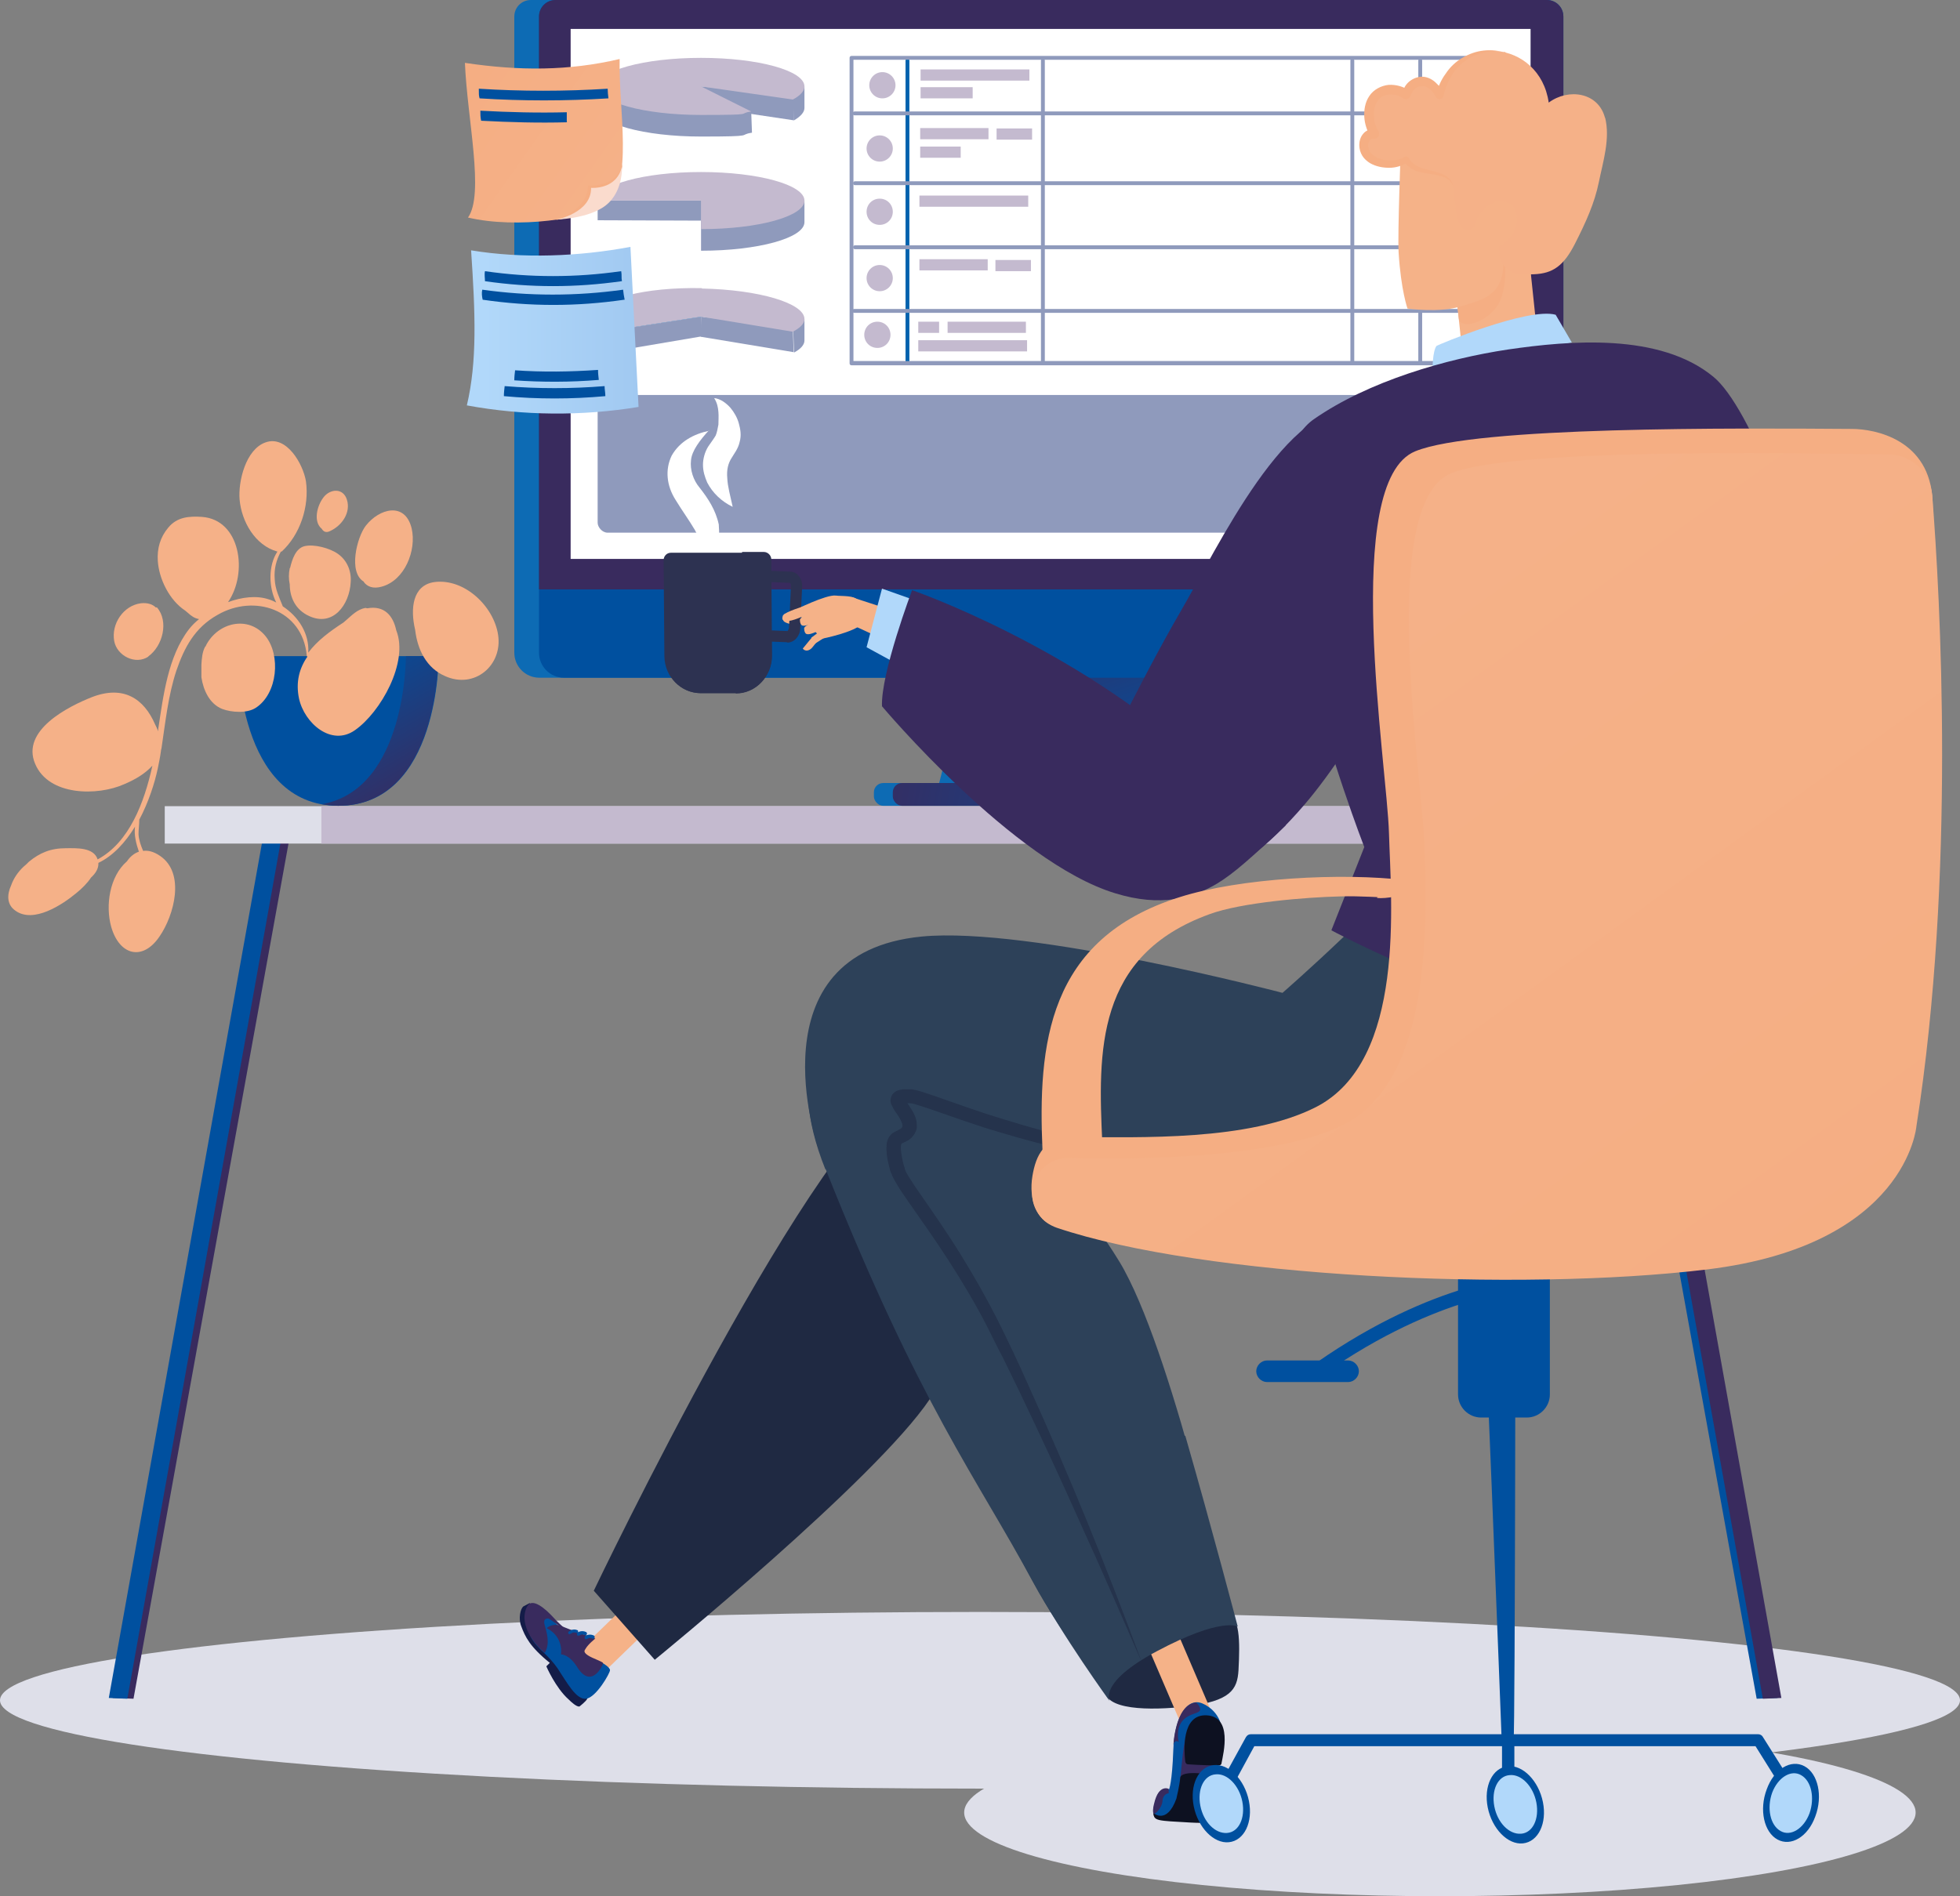<?xml version="1.0" encoding="UTF-8"?> <svg xmlns="http://www.w3.org/2000/svg" xmlns:xlink="http://www.w3.org/1999/xlink" id="Layer_1" version="1.1" viewBox="0 0 508 491.6"><rect x="0" y="0" width="508" height="491.6" fill="#808080" stroke="none"/><defs><style> .st0 { fill: #8f9abc; } .st1 { fill: url(#linear-gradient2); } .st2 { fill: url(#linear-gradient1); } .st3 { fill: url(#linear-gradient3); } .st4 { fill: url(#linear-gradient6); } .st5 { fill: url(#linear-gradient5); } .st6 { fill: url(#linear-gradient4); } .st7 { fill: #392b5e; } .st8 { fill: #f5b288; } .st9 { fill: #1f2942; } .st10 { fill: url(#linear-gradient); } .st11 { fill: #00509f; } .st12 { fill: #2d3251; } .st13 { fill: #f5ae83; } .st14 { fill: #fadbcd; } .st15 { fill: #f5b188; } .st16 { fill: #fff; } .st17 { fill: #141c48; } .st18 { opacity: .6; } .st19 { fill: #0d1121; } .st20 { fill: #2d4159; } .st21 { fill: #0063ae; } .st22 { fill: #b1d8fa; } .st23 { fill: #c4bacf; } .st24 { fill: #0d6bb4; } .st25 { fill: #dedfe9; } </style><linearGradient id="linear-gradient" x1="262.3" y1="156.6" x2="279.7" y2="205.9" gradientUnits="userSpaceOnUse"><stop offset="0" stop-color="#392b5e"></stop><stop offset="1" stop-color="#00509f"></stop></linearGradient><linearGradient id="linear-gradient1" x1="269.2" y1="154.1" x2="286.6" y2="203.5" xlink:href="#linear-gradient"></linearGradient><linearGradient id="linear-gradient2" x1="222.7" y1="197.1" x2="316.7" y2="213.1" gradientTransform="translate(549.5 411.9) rotate(-180)" xlink:href="#linear-gradient"></linearGradient><linearGradient id="linear-gradient3" x1="120.1" y1="21.1" x2="159.4" y2="48.9" gradientUnits="userSpaceOnUse"><stop offset="0" stop-color="#f5ae83"></stop><stop offset="1" stop-color="#f5b188"></stop></linearGradient><linearGradient id="linear-gradient4" x1="121" y1="85.6" x2="165.5" y2="85.6" gradientUnits="userSpaceOnUse"><stop offset=".1" stop-color="#b1d8fa"></stop><stop offset="1" stop-color="#a1c9f1"></stop></linearGradient><linearGradient id="linear-gradient5" x1="341.1" y1="159.7" x2="471.4" y2="339.4" gradientUnits="userSpaceOnUse"><stop offset="0" stop-color="#f5b188"></stop><stop offset="1" stop-color="#f5ae83"></stop></linearGradient><linearGradient id="linear-gradient6" x1="86.2" y1="167.7" x2="109.5" y2="208.4" gradientUnits="userSpaceOnUse"><stop offset="0" stop-color="#00509f"></stop><stop offset="1" stop-color="#392b5e"></stop></linearGradient></defs><ellipse class="st25" cx="254" cy="440.8" rx="254" ry="22.9"></ellipse><ellipse class="st25" cx="373.2" cy="469.9" rx="123.3" ry="21.7"></ellipse><g><g><polygon class="st7" points="34.6 440.4 29.2 440.2 70.1 215.6 75.1 216.9 34.6 440.4"></polygon><polygon class="st11" points="33 440.4 28.2 440.2 68.5 215.2 73.1 216.3 33 440.4"></polygon></g><g><polygon class="st11" points="455.3 440.4 460.7 440.2 419.8 215.6 414.8 216.9 455.3 440.4"></polygon><polygon class="st7" points="456.9 440.4 461.7 440.2 421.4 215.2 416.8 216.3 456.9 440.4"></polygon></g><g><rect class="st25" x="42.7" y="209" width="404.2" height="9.7"></rect><rect class="st23" x="83.3" y="209" width="372" height="9.7"></rect></g></g><g><polygon class="st24" points="242.6 206.2 284.2 205.9 291.8 166.6 252.6 167.1 242.6 206.2"></polygon><rect class="st24" x="226.5" y="203" width="86.6" height="5.9" rx="2.4" ry="2.4" transform="translate(539.6 411.9) rotate(180)"></rect><path class="st24" d="M137.6,0h256.9c2.4,0,4.3,1.9,4.3,4.3v164.9c0,3.6-2.9,6.5-6.5,6.5h-252.5c-3.6,0-6.5-2.9-6.5-6.5V4.3c0-2.4,1.9-4.3,4.3-4.3Z"></path><polygon class="st10" points="249.9 206.1 291.5 205.8 295.2 164.8 259.9 167 249.9 206.1"></polygon><polygon class="st2" points="304 206.3 264.8 205.8 261.2 164.8 296.4 167 304 206.3"></polygon><path class="st11" d="M144,0h256.9c2.4,0,4.3,1.9,4.3,4.3v164.9c0,3.6-2.9,6.5-6.5,6.5h-252.5c-3.6,0-6.5-2.9-6.5-6.5V4.3c0-2.4,1.9-4.3,4.3-4.3Z"></path><path class="st7" d="M144,0h256.9c2.4,0,4.3,1.9,4.3,4.3v148.5H139.7V4.3c0-2.4,1.9-4.3,4.3-4.3Z"></path><rect class="st16" x="147.9" y="7.5" width="248.8" height="137.4"></rect><rect class="st1" x="231.5" y="203" width="86.6" height="5.9" rx="2.4" ry="2.4" transform="translate(549.5 411.9) rotate(180)"></rect><path class="st21" d="M235.2,94.7c-.3,0-.5-.2-.5-.5V15.7c0-.3.2-.5.5-.5s.5.2.5.5v78.5c0,.3-.2.5-.5.5Z"></path><path class="st0" d="M270.3,94.7c-.3,0-.5-.2-.5-.5V15.7c0-.3.2-.5.5-.5s.5.2.5.5v78.5c0,.3-.2.5-.5.5Z"></path><path class="st0" d="M350.5,94.7c-.3,0-.5-.2-.5-.5V15.7c0-.3.2-.5.5-.5s.5.2.5.5v78.5c0,.3-.2.5-.5.5Z"></path><path class="st0" d="M368.1,94.7c-.3,0-.5-.2-.5-.5V15.7c0-.3.2-.5.5-.5s.5.2.5.5v78.5c0,.3-.2.5-.5.5Z"></path><path class="st21" d="M384,94.7c-.3,0-.5-.2-.5-.5V15.7c0-.3.2-.5.5-.5s.5.2.5.5v78.5c0,.3-.2.5-.5.5Z"></path><g><path class="st0" d="M390,29.9h-168.5c-.3,0-.5-.2-.5-.5s.2-.5.5-.5h168.5c.3,0,.5.2.5.5s-.2.5-.5.5Z"></path><path class="st0" d="M390.1,48h-168.5c-.3,0-.5-.2-.5-.5s.2-.5.5-.5h168.5c.3,0,.5.2.5.5s-.2.5-.5.5Z"></path><path class="st0" d="M390.1,64.6h-168.5c-.3,0-.5-.2-.5-.5s.2-.5.5-.5h168.5c.3,0,.5.2.5.5s-.2.5-.5.5Z"></path><path class="st0" d="M389.9,81.1h-168.5c-.3,0-.5-.2-.5-.5s.2-.5.5-.5h168.5c.3,0,.5.2.5.5s-.2.5-.5.5Z"></path></g><path class="st0" d="M390.1,94.7h-169.4c-.3,0-.5-.2-.5-.5V15c0-.3.2-.5.5-.5h169.4c.3,0,.5.2.5.5v79.2c0,.3-.2.5-.5.5ZM221.2,93.6h168.4V15.5h-168.4v78.2Z"></path><rect class="st23" x="238.6" y="18" width="28.2" height="2.9"></rect><rect class="st23" x="238" y="88.2" width="28.2" height="2.9"></rect><rect class="st23" x="238.6" y="22.6" width="13.5" height="2.9"></rect><circle class="st23" cx="228.7" cy="22.1" r="3.4"></circle><rect class="st23" x="238.5" y="33.2" width="17.7" height="2.9"></rect><rect class="st23" x="258.3" y="33.3" width="9.2" height="2.9"></rect><rect class="st23" x="238.5" y="38" width="10.5" height="2.9"></rect><circle class="st23" cx="228" cy="38.5" r="3.4"></circle><rect class="st23" x="238.3" y="50.7" width="28.2" height="2.9"></rect><path class="st23" d="M231.4,54.9c0,1.9-1.5,3.4-3.4,3.4s-3.4-1.5-3.4-3.4,1.5-3.4,3.4-3.4,3.4,1.5,3.4,3.4Z"></path><rect class="st23" x="238.3" y="67.2" width="17.7" height="2.9"></rect><rect class="st23" x="245.6" y="83.4" width="20.3" height="2.9"></rect><rect class="st23" x="238" y="83.4" width="5.4" height="2.9"></rect><rect class="st23" x="258" y="67.4" width="9.2" height="2.9"></rect><circle class="st23" cx="228" cy="72.1" r="3.4"></circle><path class="st23" d="M230.8,86.8c0,1.9-1.5,3.4-3.4,3.4s-3.4-1.5-3.4-3.4,1.5-3.4,3.4-3.4,3.4,1.5,3.4,3.4Z"></path><g><polygon class="st0" points="205.8 31.2 181.7 27.6 181.7 22.4 205.8 25.1 205.8 31.2"></polygon><g><path class="st0" d="M154.9,28c0,4.1,12,7.4,26.8,7.4s9.3-.4,13.2-1l-.2-5.5-13-6.5h-26.8v5.6Z"></path><path class="st0" d="M181.7,22.4l23.8,3.4.3,5.4c1.7-1,2.7-2.1,2.7-3.2v-5.6h-26.8Z"></path></g><path class="st23" d="M181.7,15c-14.8,0-26.8,3.3-26.8,7.4s12,7.4,26.8,7.4,9.1-.3,13-.9l-13-6.5,23.8,3.4c1.9-1,3-2.2,3-3.4,0-4.1-12-7.4-26.8-7.4Z"></path></g><g><g><path class="st0" d="M181.7,59.4v5.6c14.8,0,26.8-3.3,26.8-7.4v-5.6h-26.8v7.4"></path><polyline class="st0" points="181.7 57.2 154.9 57.1 154.9 52 181.7 52 181.7 57.2"></polyline></g><path class="st23" d="M181.7,59.4c14.8,0,26.8-3.3,26.8-7.4s-12-7.4-26.8-7.4-26.8,3.3-26.8,7.4h26.8v7.4Z"></path></g><g><path class="st0" d="M181.8,82.1l23.8,3.9.2,5.4c1.7-.9,2.7-2,2.7-3.1v-5.6c.1,0-26.7-.5-26.7-.5Z"></path><g><polygon class="st0" points="181.8 82.1 181.6 87.3 205.7 91.3 205.5 85.3 181.8 82.1"></polygon><polygon class="st0" points="159.1 85.6 158.9 91.1 181.9 87.2 181.8 82.1 159.1 85.6"></polygon></g><path class="st21" d="M154.9,87.1c0,1.5,1.5,2.8,4.1,4v-5.5c.1,0,22.8-3.5,22.8-3.5l-26.8-.5v5.6Z"></path><path class="st23" d="M181.9,74.7c-14.8-.3-26.8,2.8-26.9,6.9,0,1.5,1.5,2.8,4.1,4l22.7-3.5,23.7,3.9c1.9-1,3-2.1,3-3.3,0-4.1-11.8-7.6-26.6-7.9Z"></path></g><rect class="st0" x="154.9" y="102.4" width="236.2" height="35.7" rx="2.6" ry="2.6"></rect></g><g><path class="st3" d="M157.2,52.9c-4.8,3.8-23.2,6.5-35.9,3.5,4.3-6.1-.2-25.5-.8-40.1,14.1,2.1,26.9,2.1,40.1-1-.3,13.4,3.7,32-3.5,37.6Z"></path><path class="st13" d="M144.3,56.9s8.1-2.5,8.1-8.8c0,0,7.6.6,8.9-5.6,0,0,0,1.3-.5,2.9-.8,2.7-2.6,6.6-6.1,8.4-4.8,2.5-10.5,3.2-10.5,3.2Z"></path><path class="st14" d="M144.3,56.9s9-1.7,8.9-8.2c0,0,6.7.6,8-5.6,0,0,.5,7.5-5.3,10.9-4.7,2.8-11.7,2.9-11.7,2.9Z"></path><g><path class="st11" d="M157.7,25.5c-11.1.7-22.3.7-33.4,0-.2-.8-.2-1-.2-2.5,11,.7,22.4.7,33.4,0,0,.8.1,1.7.2,2.5Z"></path><path class="st11" d="M147,31.7c-7.5.2-14.7,0-22.3-.4-.2-1-.2-1.6-.2-2.6,7.5.4,14.9.6,22.4.4,0,.8,0,1.7,0,2.5Z"></path></g></g><g><path class="st6" d="M165.5,105.5c-14.7,2.4-29.8,2.3-44.5-.4,2.7-11.4,2.2-23.9,1.1-40.2,13.3,2.2,28,1.6,41.3-.9.7,13.8,1.4,27.7,2.1,41.5Z"></path><g><path class="st11" d="M161.1,72.9c-11.9,1.7-23.6,1.7-35.4,0,0-.7-.2-1.8,0-2.6,11.6,1.7,23.6,1.7,35.3,0,.2,1,0,1.7.2,2.6Z"></path><path class="st11" d="M161.8,77.7c-12.3,1.8-24.4,1.8-36.7,0-.2-.9-.3-1.8-.1-2.6,12.1,1.7,24.4,1.7,36.5,0,.1.9.2,1.7.4,2.6Z"></path><path class="st11" d="M155.1,98.5c-7.3.6-14.6.6-21.8.1,0-.9.1-1.7.2-2.6,7.1.5,14.3.4,21.5-.1,0,.9.1,1.7.2,2.6Z"></path><path class="st11" d="M156.9,102.7c-8.8.8-17.6.8-26.3,0,0-.9.1-1.7.2-2.6,8.6.7,17.3.7,25.9,0,0,.9.2,1.7.2,2.6Z"></path></g></g><g><path class="st8" d="M158.7,410.6h.9c2.1,0,3.8,1.7,3.8,3.8v21.8c0,2.1-1.7,3.8-3.8,3.8h-.9c-2.1,0-3.8-1.7-3.8-3.8v-21.8c0-2.1,1.7-3.8,3.8-3.8Z" transform="translate(-35.5 835.3) rotate(-134.1)"></path><g><path class="st17" d="M138.4,417.1c-.1,0-1.1-1.5-1.1-1.5,0,0-1.2.6-1.7.9-.7.6-1.3,3.1-.5,5.1,1,2.7,2.2,5.3,7.4,9.5,0,0,0,0-.6.6l-.3.3s2.4,5.6,5.8,8.6c.6.6,2.1,2,2.8,1.8,0,0,1.8-1.4,2-2,.2-.3,0-1.2,0-1.2l-13.8-22.3Z"></path><path class="st11" d="M156.1,431.1s2,1.1,2,1.9-3.6,7.1-6.2,7.4-5-4.3-7.4-7.9c-1.1-1.6-2.3-2.8-3.4-3.9-1.5-1.4-2.8-2.7-3.6-4.4-1.3-3.1-2.1-6.9.5-8.3,0,0,3.3,1.2,5.1,3.7,1.8,2.5,3.8,3.8,6.4,4s-2,2.3-.6,3.9,7.2,3.6,7.2,3.6Z"></path><path class="st7" d="M154.3,424.8s-1.8,1.4-2.5,2.6c-.2.4-.8.8.5,1.7,1.3.9,4.1,1.7,4,2.1,0,.5-3,6.9-6.7,1-2.1-3.4-4.2-3.3-4.2-3.3h0s.8-4.5-3.7-6.8c0,0,1.6-1.7,4.4-.3.3.2,8.2,3,8.2,3Z"></path><path class="st7" d="M142,419.6c-.5,0-1.3.2-.8,1.8.4,1.6,1.5,4.5,0,7.1,0,0-1.7-1.3-3.1-3.3-1.7-2.4-3-5.7-1.5-8.7,1.3-2.5,4.8.6,6.9,2.9.4.5,2.6,2.6,2.8,2.7h-.6c0,0-3.1-2.4-3.6-2.5Z"></path><path class="st11" d="M147.7,423.7c-.1,0-.2,0-.3-.1-.2-.2-.2-.4,0-.6,0,0,1-.9,2.2-.4.2,0,.3.3.2.5,0,.2-.3.3-.5.2-.8-.3-1.3.2-1.3.2,0,0-.2.1-.3.1Z"></path><path class="st11" d="M149.9,424.1c-.1,0-.2,0-.3-.2-.1-.2-.1-.4,0-.6,0,0,1-.8,2.3-.2.2.1.3.4.2.6s-.4.3-.6.2c-.7-.4-1.3.1-1.3.1,0,0-.2,0-.3,0Z"></path><path class="st11" d="M151.9,425c-.1,0-.2,0-.3-.2-.1-.2-.1-.4,0-.6,0,0,1-.8,2.3-.2.2.1.3.4.2.6-.1.2-.4.3-.6.2-.7-.4-1.3.1-1.3.1,0,0-.2,0-.3,0Z"></path></g><path class="st9" d="M235.7,281.5c-23.2,8.1-81.8,130.9-81.8,130.9l15.8,17.9s57.3-46.7,71.3-67.6c5.7-8.6,13-37.7,13-37.7l27.7-13.9s-33.1-34.1-46-29.6Z"></path><path class="st19" d="M402.5,217.2c-9.9,15.7-35,45.9-35,45.9,0,0-74-3.1-97-4.1-44.4-1.8-46.4,28.9-46.4,28.9l66.2,23s51.1,10.1,82.6,12.6c5.7.5,38.2,10.4,64.8-2.1,28.1-13.2,17.5-87.8,17.5-87.8,0,0-55.4-9.5-52.7-16.4Z"></path><g><path class="st8" d="M385.7,62.1h4c4.4,0,7.9,3.5,7.9,7.9v20c0,4.4-3.5,7.9-7.9,7.9h-4c-4.4,0-7.9-3.5-7.9-7.9v-20c0-4.4,3.5-7.9,7.9-7.9Z" transform="translate(781.7 119) rotate(174)"></path><path class="st13" d="M385.8,62.3h0c-5.4.6-9.4,5.4-8.8,10.7l1.1,9.6c.3,2.9,7.4,1.3,10.4-4,2.4-4.2,2.8-16.9-2.7-16.3Z"></path></g><path class="st8" d="M389.2,46.7c.1-11.6-5.1-10.3-12.2-11.3-5.5-.8-13.9,1.9-13.9,1.9,0,0-.9,23.6-.6,28.2.6,9.7,2.3,14.5,2.3,14.5,0,0,8.3,1.2,13.9-.6,4.7-1.5,10.4-2.4,10.9-10,.4-6.8-.4-19.4-.4-22.7Z"></path><path class="st22" d="M371.3,95.5s0-4.4,1-5.8c.3-.3,23.8-10.1,30.9-8.1l4.2,7.2-36.1,6.8Z"></path><path class="st20" d="M214,303.1c24.4,61.4,39.3,80.2,53.7,107,7.8,14.4,19,28,19,28l32.4-18.1s-14.1-65.6-27.7-90.7c-5.5-10.3-30.2-42.5-30.2-42.5l-4.9-35.3s-64.1-2.7-42.4,51.6Z"></path><path class="st20" d="M371.7,217.5c-10.8,15.1-39.3,39.9-39.3,39.9,0,0-65.6-17.3-93.5-14.6-44.2,4.3-26.9,54.6-26.9,54.6,0,0,21.7,6.6,38.8,11.5,19.6,5.6,51.6,12.6,82.8,17,5.7.8,42.4,10.1,69.2-2.4,22.3-10.4,24.4-86.8,24.4-86.8,0,0-58.7-12.5-55.6-19.2Z"></path><path class="st7" d="M345.1,241.1l8.5-21.5s-36.7-94.4-13.1-110.9c14.2-9.9,34.4-15.7,50.4-18.1,15.8-2.3,39.3-4.4,53.2,7.1,9.3,7.6,23.9,43.9,25.5,70.8,2.2,36.1-2.9,80.9-6.5,87.4-5.3,9.3-28.8,13.9-61.7,6.8-27.4-5.9-56.3-21.5-56.3-21.5Z"></path><polygon class="st8" points="220.7 154.8 220 161.6 229.9 166.2 230.2 157.9 220.7 154.8"></polygon><polygon class="st22" points="238.5 156.1 228.6 152.6 224.6 167.8 236.7 174.4 238.5 156.1"></polygon><path class="st7" d="M291.1,228.5c-7.1-3.1-11-20.1-11-20.1,0,0,15.5-32.1,25.9-49.9,9.7-16.6,27.7-55.4,46.4-52.5,10.2,1.6,15.6,55.4,15.6,55.4,0,0-15.9,30.9-29.9,47.2-19.6,22.9-35.5,25-47,19.9Z"></path><path class="st7" d="M228.6,183.1s34,40.5,60.5,48.5c11.7,3.6,19.9,1.3,26.3-2.5,4.3-2.6,8.7-6.5,17.9-15.2,0,0-13.4-8.5-22.6-16.8-32.5-29.7-74.3-44.1-74.3-44.1,0,0-8.2,21.7-7.8,30.2Z"></path><path class="st8" d="M213,165.6s-3.2-3.5-4.6-4.9c-1.2-1.2-2.5-2.5-2.5-2.5,0,0,8.2-4.1,10.7-3.8,1.6.2,4.8-.1,5.7,1.2.9,1.5,1.9,5.1,1.2,6-1.8,2.3-10.5,4-10.5,4Z"></path><path class="st8" d="M208.1,168.2c.6.7,1.6.6,2.4-.3l1.2-1.5-1.3-1.1-2.3,2.8Z"></path><polygon class="st8" points="210.3 165.3 213.4 163 214.8 164.6 210.7 167.2 210.3 165.3"></polygon><path class="st8" d="M206.7,162.1c.3-.9-.4-1.9-1.5-2.3l-1.9-.6s-.7,1-.2,1.8c.6.8,3.6,1.1,3.6,1.1Z"></path><path class="st8" d="M208.5,162.7c.5-.9,3.6-1.9,3.6-1.9l1.6,1.8s-3.7,2.4-4.8,1.7c-.4-.3-.6-1.3-.4-1.7Z"></path><path class="st12" d="M204.1,166.5s0,0-.1,0l-5-.2c-.8,0-1.4-.7-1.4-1.5,0-.8.7-1.5,1.5-1.4l5,.2c0,0,.3-.3.4-.8l.5-10.9c0-.5-.2-.8-.3-.8l-5-.2c-.8,0-1.4-.7-1.4-1.5,0-.8.7-1.4,1.5-1.4l5,.2c1.8,0,3.2,1.8,3.1,3.9l-.5,10.9c0,.9-.4,1.8-1,2.5-.6.7-1.5,1.1-2.4,1.1Z"></path><path class="st8" d="M203.1,159.4c.6-.8,5.1-2.2,5.1-2.2v2.5c.1,0-4.1,2-5.2,1.1-.4-.3-.2-1,0-1.4Z"></path><path class="st8" d="M207.4,160.5c.5-.9,3.6-1.9,3.6-1.9l1.6,1.8s-3.7,2.4-4.8,1.7c-.4-.3-.6-1.3-.4-1.7Z"></path><path class="st16" d="M183.7,111.7c-3.8.8-7.5,2.7-9.6,6.4-1.8,3.7-1.3,7.9,1,11.5,1.7,2.8,3.6,5.4,5,7.8.3.6.6,1.1.8,1.7.2.7.4,1.3.5,1.9.2,1.3-.3,2.8-.9,4.5,1.9-.6,3.7-1.7,4.8-3.6.5-.9.9-1.9,1-2.9.2-1,0-2.1,0-3-.8-3.8-2.8-6.8-5-9.6-1.6-1.9-2.5-4.6-2.2-7.1.2-2.4,2.3-5.2,4.7-7.8Z"></path><path class="st16" d="M189.9,131.4c-.6-2.8-1.3-5.2-1.4-7.4-.2-2.2.2-3.9,1.2-5.4.5-.9,1.6-2.2,2-4,.5-1.8.2-3.3-.2-4.8-.4-1.5-1.2-2.9-2.2-4.1-1.1-1.2-2.5-2.3-4.2-2.5.8,1.3,1,2.4,1.1,3.6.1,1.1,0,2.3,0,3.3-.2,1.1-.4,2.1-.7,2.8-.4.7-1,1.5-1.9,2.8-.9,1.4-1.4,3.2-1.4,4.8,0,1.7.5,3.2,1.1,4.6,1.4,2.7,3.7,4.9,6.6,6.3Z"></path><path class="st12" d="M190.7,179.7h-9.1c-5.1,0-9.3-4.2-9.4-9.5l-.2-25c0-1,.8-1.9,1.9-1.9h24c1-.1,1.9.7,1.9,1.8l.2,25c0,5.3-4.1,9.7-9.3,9.7Z"></path><path class="st12" d="M192.3,143.2v24.7c.1,5.3-2.7,8.8-9.1,10.2-5.4,1.2-9-2.3-9-2.3,0,0,0,0,0,0,1.7,2.4,4.4,3.9,7.5,3.9h9.1c5.1,0,9.3-4.4,9.3-9.7l-.2-25c0-1-.9-1.9-1.9-1.9h-5.6Z"></path><path class="st9" d="M321,433c-.3,5-2,8-13.4,9.4-9.6,1.1-21.7,1-21.2-4.6.7-7.6,22-21.9,31.4-19.7,3.6.9,3.6,7.2,3.2,14.9Z"></path><path class="st8" d="M304.6,419.2h.9c2.1,0,3.8,1.7,3.8,3.8v21.8c0,2.1-1.7,3.8-3.8,3.8h-.9c-2.1,0-3.8-1.7-3.8-3.8v-21.8c0-2.1,1.7-3.8,3.8-3.8Z" transform="translate(-146.2 155.2) rotate(-23.2)"></path><g><path class="st11" d="M316.3,446.6s-.8-3.3-4.7-5c-3.9-1.6-7.2,3.5-7.5,12.1-.3,8.5-1.1,10.2-1.1,10.2,0,0-2.4-.2-3,1.5s-2.4,5.7,1,6c3.4.4,14.4-9,15.3-24.8Z"></path><path class="st7" d="M314.8,456.5s-.3,6.5,1.4,11c1.7,4.5-1.6,4.9-6.3,4.5-4.7-.4-7.8,0-8.8-.7,0,0,4-1.8,4.6-7.9.6-6.1,1.1-12.8,2.1-14.1.9-1.3,7.1,7.2,7.1,7.2Z"></path><path class="st19" d="M307.9,457.4c-.4,0-.6-.3-.7-.7-.3-2.6-1.1-12.3,5.5-12,6.8.3,4.4,9.8,3.9,12.4,0,.4-.4.6-.7.6-1.5,0-5.1-.1-8-.3Z"></path><path class="st19" d="M298.9,470s3.5,3.2,6-3.7c0,0,.8-3.3,1-5.4.1-2.1,8.9-1.2,9.2.3.3,1.5,1,5.6,1.4,7.6.4,2.3,1,4.2-7.9,3.7-8.8-.5-9.4-.4-9.7-2.4Z"></path><path class="st7" d="M303,463.8s-2.7-1.5-3.9,3.9c0,0-.4,1.4-.2,2.3s2.3-1.3,2.4-3.1c.1-1.9,1.6-2,1.6-2v-1.1Z"></path><path class="st7" d="M309.9,441.3s1.7,1.4,1,2.3c-.7.9-5.6.8-5.6,6.2,0,.5,0,1.4.3,1.8,0,0-1.4-.9-1.5,1.1,0,0,.4-10.7,5.8-11.3Z"></path></g><path class="st20" d="M295,379.2c-12.3,7.7-20.7,13.1-31.8,22.4,1.5,2.8,3,5.6,4.6,8.5,7.8,14.4,19.8,30.9,19.8,30.9,0,0-3-4.8,12.2-12.9,16.9-9,21-6.4,21-6.4,0,0-6.6-25.2-13.6-49.5-4.2,2.2-8.2,4.5-12.2,7Z"></path><g class="st18"><path class="st9" d="M295.7,430.4c-5.1-11.7-10.2-23.5-15.5-35.1-5.2-11.7-10.6-23.3-16.1-34.8l-4.2-8.6c-1.5-2.8-2.9-5.7-4.3-8.5-2.9-5.6-6.2-11.1-9.6-16.4-3.4-5.3-7.1-10.5-10.8-15.8-.9-1.3-1.8-2.6-2.7-4.1-.4-.7-.9-1.5-1.3-2.4,0-.2-.2-.5-.3-.7l-.2-.6-.3-1.2c-.2-.8-.4-1.6-.5-2.5-.1-.9-.2-1.8-.1-2.9,0-.5.2-1.2.5-1.8.3-.6.9-1.2,1.5-1.5,1.1-.6,1.6-.8,1.8-1,.1-.1.2-.2.3-.4,0-.2,0-.2,0-.4,0-.3-.2-.8-.5-1.4-.3-.6-.7-1.2-1.2-1.9-.2-.3-.5-.7-.7-1.1-.2-.5-.6-.9-.7-1.9,0-.5.2-1.4.7-1.9.5-.5.9-.7,1.2-.8.7-.2,1.2-.3,1.7-.3.5,0,.9,0,1.4,0,.6,0,1,.1,1.5.2,1.7.4,3.2,1,4.8,1.5,6.1,2.1,12,4.3,18.1,6.1,12.1,3.8,24.5,6.7,37.1,8.8,25.1,4.1,50.7,5,76.3,3.3-25.4,3.2-51.3,3.3-76.7-.4-12.7-1.8-25.3-4.6-37.6-8.3-6.2-1.8-12.2-4-18.3-6.1-1.5-.5-3-1-4.4-1.4-.3,0-.7-.1-.9-.1-.3,0-.7,0-1,0-.3,0-.6,0-.7,0,0,0,0,0,.2-.2.2-.2.3-.6.3-.8,0-.2,0,0,.2.3.2.3.4.6.6.9.4.6.9,1.3,1.4,2.2.4.8.9,1.8.9,3.1,0,.3,0,.7,0,1,0,.3-.2.7-.3.9-.2.5-.6,1.1-1.1,1.6-1,.9-2,1.2-2.4,1.4-.2.1-.2.1-.2.2,0,0,0,.2-.1.5-.1,1.1.2,2.6.5,4.1l.3,1.1.2.6c0,.2,0,.2.1.4.2.6.6,1.2,1,1.9.8,1.3,1.7,2.6,2.6,3.9,3.6,5.2,7.3,10.5,10.7,16,3.4,5.5,6.6,11.1,9.5,16.8,2.9,5.8,5.6,11.5,8.2,17.4,10.6,23.3,20.2,47,29.1,71Z"></path></g><path class="st15" d="M416,30.6c-1.7-6.7-9.5-7.8-14.6-4-2.3-16.3-24.2-18.7-28.3-1.9-1.1-2.2-3.2-4.2-5.7-3.5-2.3.6-2.9,2.8-3.1,3.2-.5-.4-1.6-1.1-3.5-1.3-5.7-.4-8,5.9-4.8,11.5-2.8-.2-3.8,3.6-1.6,5.8,2.4,2.4,7.2,2.6,9.9.8,3.1,4.9,10.4,1.8,12.2,7,.8,2.4.4,13.8,5.1,11,1.7-1,2-4.5,4.4-4.1,1.4.2,2.1,2.5,2.4,3.6.7,3-.7,6.9,1,9.6,2,3.2,5,2.9,8.2,2.8,4.9-.2,7.7-2.2,10.6-7.9s5.1-10.6,6.2-16c1.1-5.4,3-11.3,1.6-16.8Z"></path><path class="st8" d="M391.3,52.8c2.3,1.5,2.5,5.2.5,8.2-2,3-5.5,4.2-7.7,2.7-2.3-1.5-2.5-5.2-.5-8.2,2-3,5.5-4.2,7.7-2.7Z"></path><path class="st13" d="M390.1,13.5c-3.8-.6-7.6.2-10.5,2.4-2.9,2.1-4.7,5.5-5.5,9-.1.6-.7.9-1.2.8-.3,0-.6-.3-.7-.5h0c-.8-1.6-2.2-2.9-3.5-2.9-.6,0-1.4.2-1.9.7-.3.2-.5.5-.7.8,0,.2-.2.3-.3.5l-.3.7c-.3.6-1,.9-1.6.6,0,0-.2,0-.2-.1h0c-1-.8-2.4-1.1-3.7-1-1.3.1-2.4.7-3,1.8-.7,1-1,2.4-.9,3.8,0,1.4.5,2.8,1.2,4h0c.3.6.1,1.4-.5,1.7-.2.1-.5.2-.7.2-.5,0-.8,0-1,.3-.3.3-.5.8-.5,1.3,0,.5.1,1.1.4,1.6.3.5.7.9,1.3,1.3,1.1.7,2.5,1.1,3.8,1.1,1.4,0,2.8-.2,3.9-.9h0c.4-.3.8-.1,1.1.2h0c.5,1,1.3,1.7,2.3,2.2,1,.5,2.2.8,3.4,1.1,1.2.3,2.4.6,3.6,1.2,1.2.6,2,1.7,2.3,2.9l-.4-.8c-.2-.2-.4-.5-.6-.7-.2-.2-.5-.4-.7-.5-.3-.1-.5-.3-.8-.4-1.1-.4-2.3-.6-3.5-.8-1.2-.2-2.5-.4-3.7-.8-1.2-.5-2.4-1.4-3.2-2.5l1.1.2c-1.4,1-3.2,1.5-4.8,1.5-1.7,0-3.4-.3-5-1.2-.8-.5-1.5-1.1-2-1.9-.5-.8-.8-1.8-.8-2.8,0-1,.3-2.1,1-2.9.7-.9,2-1.4,3.1-1.2l-1.2,1.9c-.9-1.5-1.5-3.3-1.6-5.1-.1-1.8.2-3.8,1.3-5.4,1.1-1.7,3.1-2.7,5-2.9,1.9-.1,3.8.4,5.4,1.5l-1.9.4.3-.6c.1-.3.3-.5.4-.8.3-.5.7-1,1.2-1.4,1-.8,2.3-1.3,3.6-1.2,1.3.1,2.5.8,3.3,1.6.9.8,1.5,1.7,2,2.8l-2,.2c.5-1.9,1.3-3.8,2.5-5.4,1.1-1.7,2.6-3.1,4.3-4.1,1.7-1,3.6-1.7,5.6-1.9,1.9-.2,3.9,0,5.7.6Z"></path></g><g><path class="st11" d="M318,463.8c-.2,0-.5,0-.7-.2-.7-.4-.9-1.4-.5-2.1l6.1-11.1c.3-.5.7-.8,1.3-.8h131.5c.5,0,1,.3,1.2.7l7,11.1c.4.7.3,1.7-.4,2.1-.7.5-1.6.3-2-.4l-6.5-10.4h-129.9l-5.6,10.3c-.3.5-.8.8-1.3.8Z"></path><g><path class="st11" d="M323.7,466.9c1.1,5.5-1.2,10.3-5.2,10.7-3.9.4-8-3.8-9.1-9.3s1.2-10.3,5.2-10.7c3.9-.4,8,3.8,9.1,9.3Z"></path><path class="st22" d="M322,467.1c.8,4.2-.9,7.9-4,8.1s-6.1-2.9-6.9-7.1c-.8-4.2.9-7.9,4-8.1,3-.3,6.1,2.9,6.9,7.1Z"></path></g><path class="st11" d="M390.9,469.2c-.9,0-1.6-.8-1.6-1.7v-16.8c0-.9.7-1.7,1.6-1.7s1.6.8,1.6,1.7v16.8c0,.9-.7,1.7-1.6,1.7Z"></path><path class="st11" d="M383.5,318.2c.7,1.6,5.7,132.7,5.7,132.7,0,0,2.7,1,3.1,0s.5-134,.5-134l-10.5,1.4"></path><g><path class="st11" d="M399.9,467.2c1.1,5.5-1.2,10.3-5.2,10.7-3.9.4-8-3.8-9.1-9.3-1.1-5.5,1.2-10.3,5.2-10.7,3.9-.4,8,3.8,9.1,9.3Z"></path><path class="st22" d="M398.2,467.3c.8,4.2-.9,7.9-4,8.1s-6.1-2.9-6.9-7.1c-.8-4.2.9-7.9,4-8.1,3-.3,6.1,2.9,6.9,7.1Z"></path></g><g><path class="st11" d="M470.5,470.9c-1.9,5.3-6.3,7.9-9.8,6-3.5-1.9-4.8-7.7-2.8-13,1.9-5.3,6.3-7.9,9.8-6,3.5,1.9,4.8,7.7,2.8,13Z"></path><path class="st22" d="M469,470.1c-1.5,4-4.9,6.1-7.5,4.6-2.7-1.5-3.6-5.9-2.2-9.9,1.5-4,4.9-6.1,7.5-4.6,2.7,1.5,3.6,5.9,2.2,9.9Z"></path></g><path class="st11" d="M377.8,316.9h23.9v44.6c0,3.3-2.7,6-6,6h-11.8c-3.3,0-6-2.7-6-6v-44.6h0Z"></path><path class="st11" d="M342.4,356.5c-.6,0-1.1-.3-1.5-.8-.6-.8-.4-1.9.4-2.5,30.6-21.3,53.2-22.2,54.1-22.3,1,0,1.8.7,1.8,1.7,0,1-.7,1.8-1.7,1.8h0c-.2,0-22.6,1-52.2,21.7-.3.2-.7.3-1,.3Z"></path><path class="st11" d="M349.4,358.3h-21c-1.5,0-2.8-1.3-2.8-2.8h0c0-1.5,1.3-2.8,2.8-2.8h21c1.5,0,2.8,1.3,2.8,2.8h0c0,1.5-1.3,2.8-2.8,2.8Z"></path><path class="st13" d="M267.6,304.8c.9-5.2,2.9-10,10.7-10,17.3,0,45.3,1.1,62.8-7.8,23.4-12,19.4-53.3,18.9-71-.5-17.7-12.5-91.1,6.8-99,15.8-6.5,82.9-6,113.2-5.8,5.9,0,20.3,2.7,20.9,18.8,1.1,27.1-3.2,93.3-13.4,158.6,0,0-2.5,30.8-54.2,37.1-48.7,5.9-122.7,4.8-160.5-8-3.8-1.3-6.3-6.4-5.2-12.9Z"></path><path class="st5" d="M267.6,309.5h0c0-5.2,4.3-9.5,9.5-9.3,17.3.5,53.8.2,71.3-8.7,23.4-12,21.2-54.3,20.8-72.1-.5-17.7-12.3-88.8,6.9-96.7,15.7-6.4,84.7-5.3,113.3-4.9,6,0,10.9,4.7,11.4,10.6,2.1,26.5,6.1,98.5-4.1,163.6,0,0-2.5,30.8-54.2,37.1-48.7,5.9-130.7,2-168.6-10.8-3.8-1.3-6.4-4.8-6.4-8.9Z"></path><path class="st13" d="M357,232.6c.5,0,.4,0-1.7-.1-2.7-.1-5.3-.2-8-.1-8.9.2-25.7,1.6-33.8,4.6-29.6,10.7-28.9,35.6-27.8,59.3.2,3.5-15.3,5.5-15.5,2-1.2-27.4,1.2-54.9,35.5-65.7,15.7-5,42.1-6.4,58.8-4.4,9.9,1.2-2.9,5.1-7.6,4.6h0Z"></path></g><path class="st11" d="M61.7,170.1s-.3,38.8,26,38.8,26-38.8,26-38.8h-52Z"></path><path class="st4" d="M61.7,170.1h0s43.5,0,43.5,0c0,0,.2,34.5-21.8,38.4,1.3.2,2.7.4,4.2.4,26.3,0,26-38.8,26-38.8h-52Z"></path><g><path class="st15" d="M129.1,164.6c-1.1-7.4-8.7-14.7-16.5-13.7-5.7.8-6.3,6.9-5,12.4.6,5.1,2.9,9.9,7.8,12,7.6,3.4,14.9-2.8,13.7-10.7Z"></path><path class="st15" d="M94.3,150.9c.9,1.2,2.4,1.8,4.6,1.2,6-1.6,9.1-9.4,7.8-15.1-1.7-7-8.4-5.2-11.9-.7-2.3,3-4.6,12.1-.5,14.5Z"></path><path class="st15" d="M85.5,137.7c3.1-1.4,5.5-4.8,4.4-8.2-1-3.1-4.4-2.8-6.1-.5-1.6,2.1-2.7,6.2-.4,8.1.4.7,1.1,1.1,2.1.6Z"></path><path class="st15" d="M75.1,147.3c-.3,1.4-.3,2.8,0,4.2,0,3.4,1.5,6.6,5,8.2,6.2,2.9,10.5-2.9,10.8-8.8.2-2.8-.9-5.6-3.3-7.3-2.1-1.5-6.2-2.6-8.7-2-2.3.6-3.2,3.5-3.7,5.6Z"></path><path class="st15" d="M53.4,167.3c0,.1,0,.2-.2.3t0,0h0c-.8,1.4-.9,3.2-1,4.7h0c0,1.2,0,2.2,0,3.3.5,3.3,2.1,6.9,5.4,8.2,2.4.9,6.4,1.2,8.7-.3,5.7-3.7,6.5-13.7,2.5-18.6-4.4-5.4-12.3-3.6-15.4,2.4Z"></path><path class="st15" d="M38.4,170.2c3.8-2.7,5.4-9.1,2.3-12.7,0-.1-.3,0-.3,0-.8-.8-2.1-1.3-3.9-1.1-4.5.6-7.7,5.3-6.9,9.8.7,3.8,5.5,6.3,8.9,4Z"></path><path class="st15" d="M94.7,157.6c-2.1.4-3.5,1.9-5,3.2-.2.2-.5.4-.7.6,0,0,0,0,0,0-3.4,2.2-6.8,4.7-9.1,7.8.3-4.9-2.5-9.3-6.6-12-.9-2.3-2-4.4-2.1-7.1-.2-2.6.4-4.9,1.6-7.1,0,0,.1,0,.2,0,4.8-4.4,7.2-11.7,6.3-18.2-.7-4.4-5-12.1-10.5-10.1-5.1,1.8-7.1,10.1-6.7,14.8.5,5.7,4,11.9,9.8,13.5-2.4,3.6-2.3,9.3-.3,13.2-.6-.3-1.2-.6-1.9-.8-3.2-1.1-7-.6-10.6.7,5.2-7.5,3.3-21.4-6.8-22.1-3.3-.2-6.4,0-8.7,2.8-2.1,2.5-2.9,5.4-2.7,8.6.3,4.7,3,10.2,7.1,12.9.2.2.4.3.6.5,1,.9,1.8,1.5,3,1.7-1,.8-1.9,1.7-2.6,2.6-5.5,7.1-6.7,17.5-8,26,0,.2,0,.4,0,.5-.2-.6-.5-1.2-.8-1.8-2.9-6.7-8.2-10.2-16.3-7.1-6.1,2.4-18.5,8.6-14.8,17.3,3.5,8.4,16.2,8.4,23.1,5.3,2.6-1.1,5.3-2.6,7.3-4.8-2.1,9.6-6,19.9-14.2,24.3,0,0,0,0,0,0-1-3.2-5.6-2.9-8.2-2.9-4,0-6.8,1.2-9.6,3.5,0,0,0,0,0,0-.2.2-.4.4-.6.6-.3.3-.6.5-.8.7-1.5,1.4-2.6,3.1-3.2,4.8-1.1,2.4-1.2,5,1.1,6.6,4.7,3.4,12.2-1.6,15.7-4.5,1.5-1.2,3-2.7,3.9-4.1,1.1-1,2-2.3,1.9-3.8,3.8-1.8,7-5.3,9.5-9.4-.3,2.1.3,4.5,1,6.5-1.2.4-2.3,1.3-3.1,2.5-4.5,3.9-5.6,11.4-4.1,16.9,2.1,7.5,8.2,9.1,12.6,2.5,3.7-5.4,6.7-16.3.1-20.8-1.6-1.1-3.1-1.5-4.4-1.3-.6-1.4-1.1-2.8-1.2-4.3,0-1.3.2-2.6.2-3.8,2.4-4.5,4-9.5,4.8-13.3.3-1.5.6-2.9.8-4.4,0-.4.2-.8.2-1.1,1-6.7,1.7-13.4,3.8-19.8,2.1-6.1,4.8-11.2,10.7-14.5,9.5-5.5,22-1.4,23.1,10.5,0,.2,0,.3.2.3-2.1,3-3.1,6.6-2.2,10.9,1.4,6.4,8.4,12.5,14.5,8.2,6.6-4.6,14-17.6,10.7-25.9-.8-3.7-3-6.5-7.5-5.7Z"></path></g></svg> 